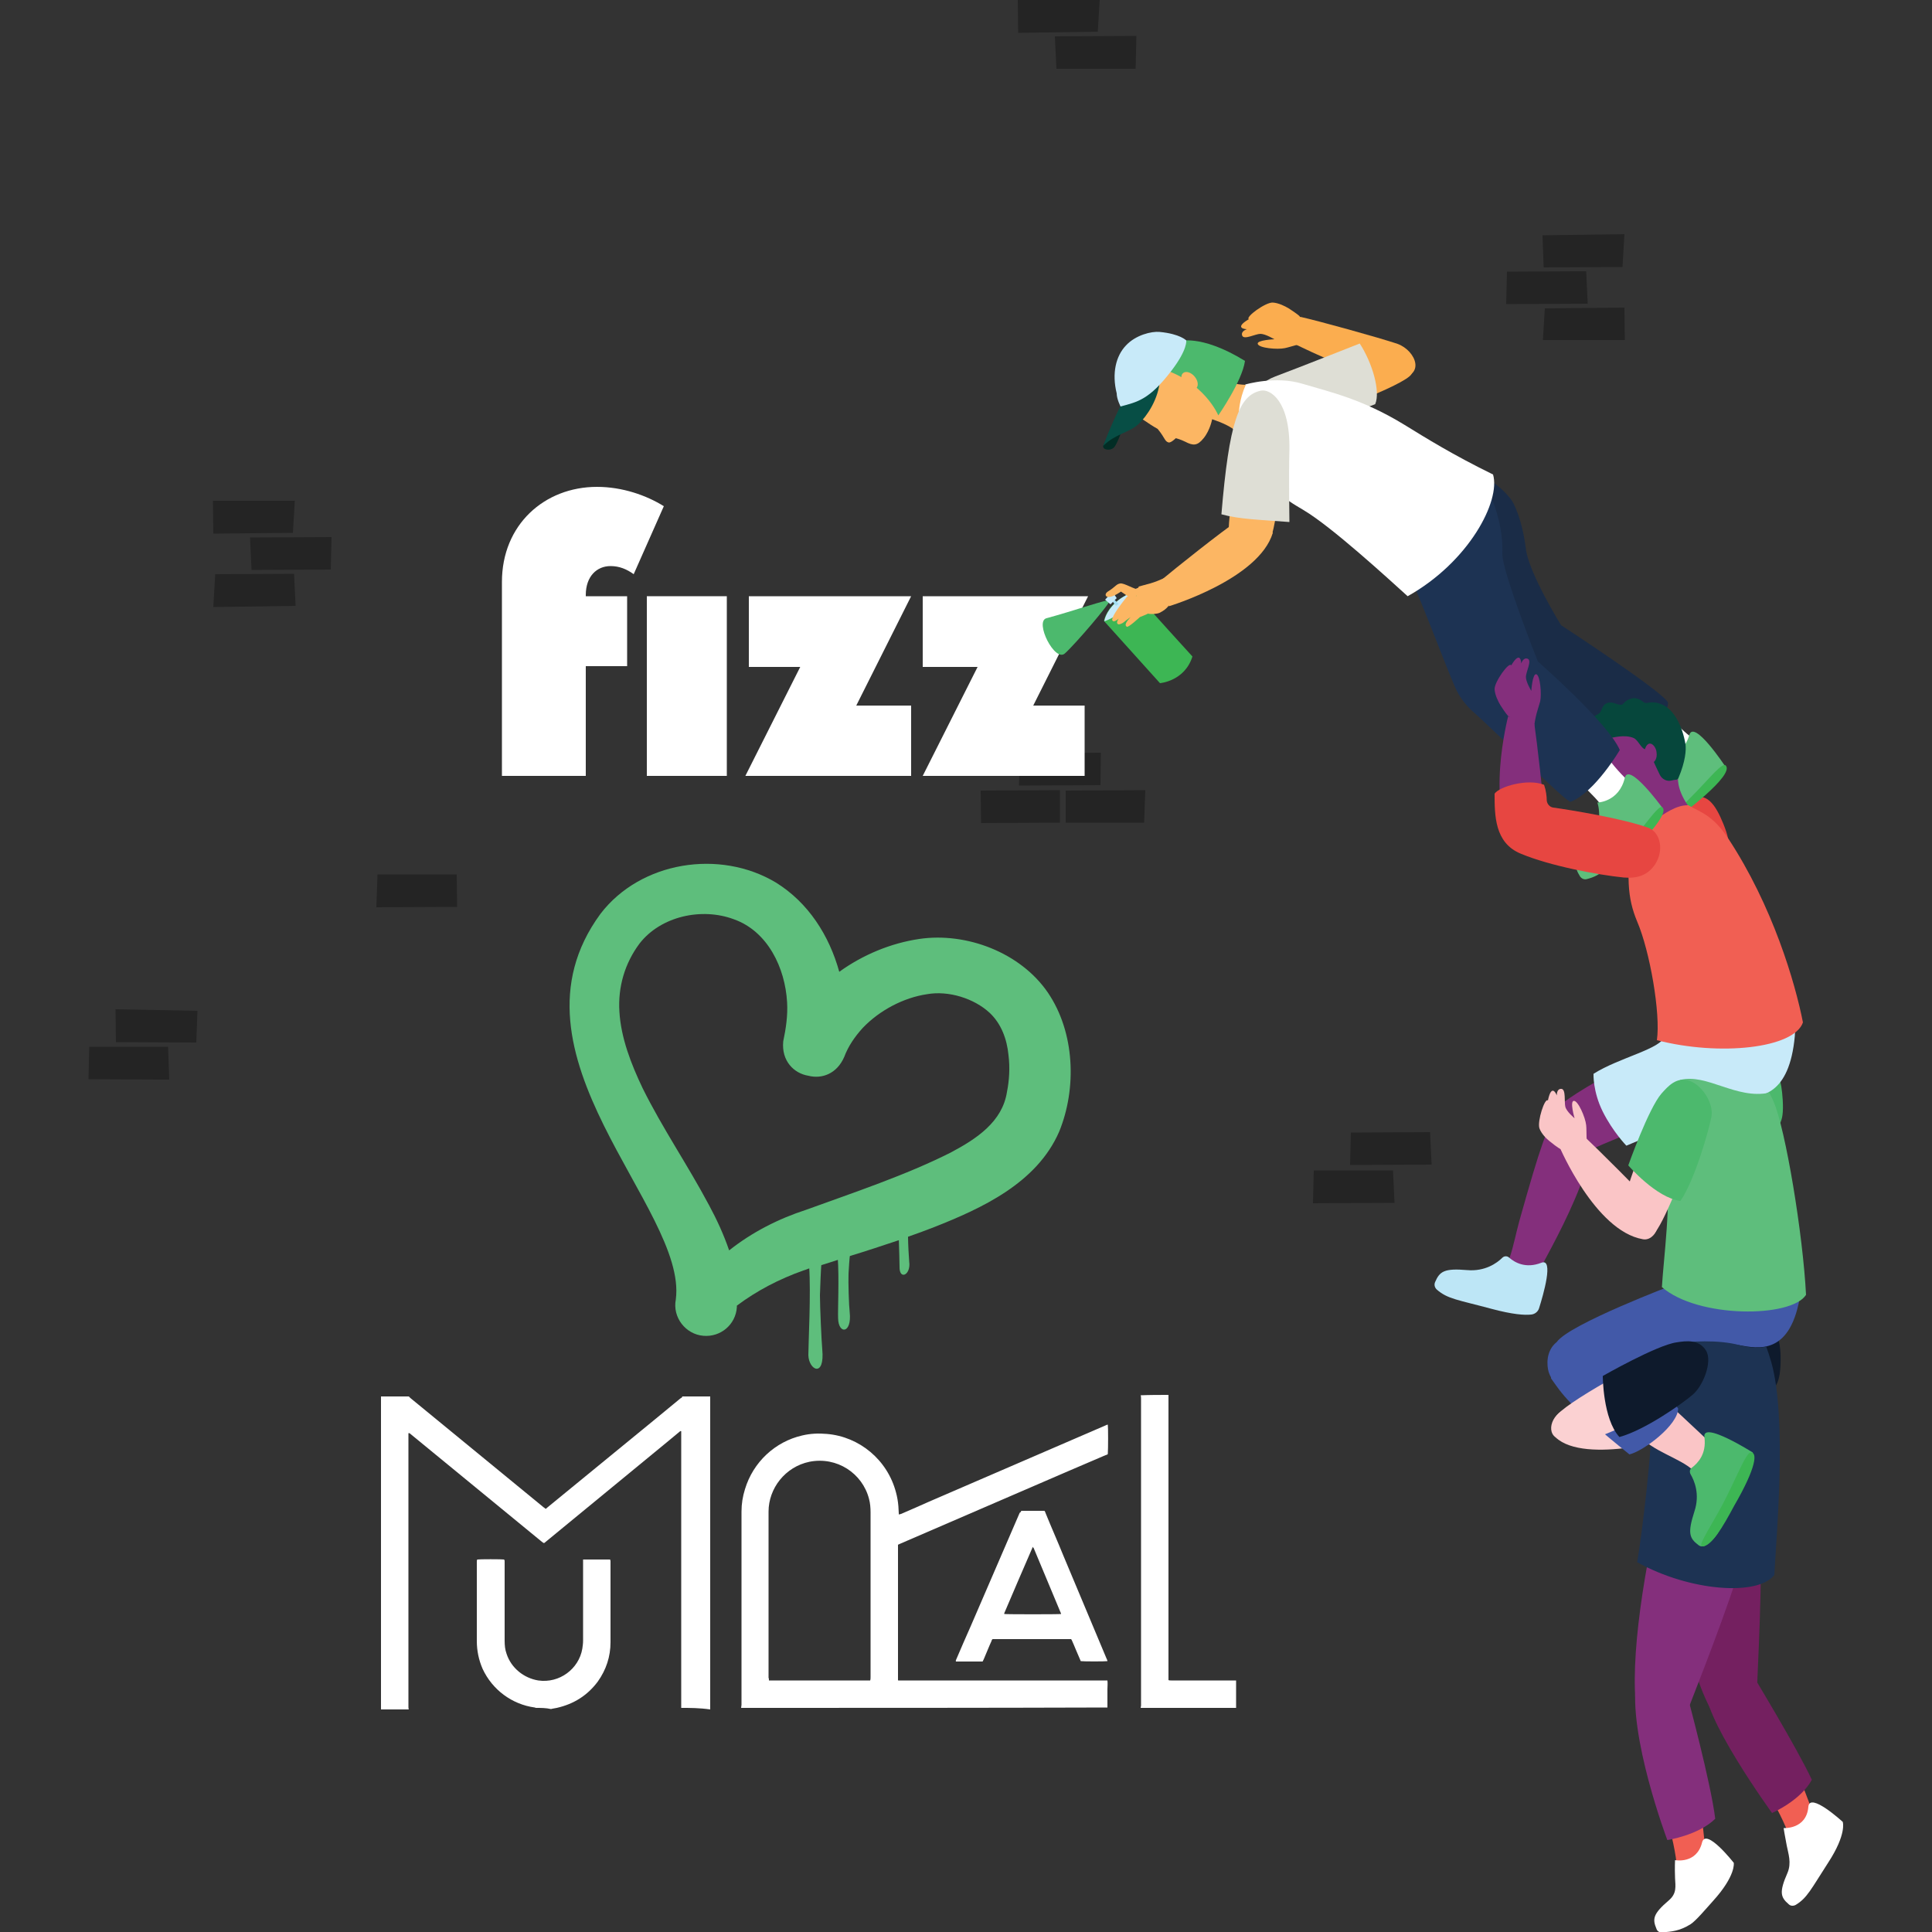 <?xml version="1.0" encoding="utf-8"?>
<!-- Generator: Adobe Illustrator 27.5.0, SVG Export Plug-In . SVG Version: 6.00 Build 0)  -->
<svg version="1.1" id="Layer_1" xmlns="http://www.w3.org/2000/svg" xmlns:xlink="http://www.w3.org/1999/xlink" x="0px" y="0px"
	 viewBox="0 0 500 500" style="enable-background:new 0 0 500 500;" xml:space="preserve">
<rect x="0" y="0" width="500" height="500" fill="#333333" stroke="none"/>
<style type="text/css">
	.st0{opacity:0.3;}
	.st1{fill:#FFFFFF;}
	.st2{fill:#5EBE7C;}
	.st3{fill:#4CB96D;}
	.st4{fill:#E74641;}
	.st5{fill:#F15F53;}
	.st6{fill:#742060;}
	.st7{fill:#842F7C;}
	.st8{fill:#FCB663;}
	.st9{fill:#FBD1D2;}
	.st10{fill:#0E1A2C;}
	.st11{fill:#4259A8;}
	.st12{fill:#074E45;}
	.st13{fill:#1D3353;}
	.st14{fill:#FAC5C6;}
	.st15{fill:#3DB654;}
	.st16{fill:#BDE6F6;}
	.st17{fill:#C8EAF9;}
	.st18{fill:#1A2C47;}
	.st19{fill:#06473C;}
	.st20{fill:#FBAD4F;}
	.st21{fill:#DEDED5;}
	.st22{fill:#022D25;}
	.st23{fill:#A4DEF4;}
</style>
<g class="st0">
	<polygon points="55.2,157.1 76.5,156.8 76.1,148.5 55.7,148.6 	"/>
	<polygon points="64.7,139.1 65.1,147.5 85.6,147.4 85.8,139 	"/>
	<polygon points="55.2,138.1 75.8,137.9 76.3,129.6 55.1,129.6 	"/>
</g>
<g class="st0">
	<polygon points="29.9,261.2 51.1,261.6 50.8,269.8 30,269.7 	"/>
	<polygon points="22.9,279.3 23.1,270.9 43.5,270.9 43.8,279.4 	"/>
</g>
<polygon class="st0" points="118.3,234.7 118.2,226.3 97.7,226.3 97.4,234.8 "/>
<g class="st0">
	<polygon points="273,9.4 273.4,17.8 293.9,17.8 294.1,9.3 	"/>
	<polygon points="263.5,8.5 284.1,8.2 284.6,0 263.4,0 	"/>
</g>
<g class="st0">
	<polygon points="360.9,311.3 360.5,302.9 340,302.9 339.8,311.4 	"/>
	<polygon points="370.5,301.4 370.1,293 349.6,293.1 349.4,301.5 	"/>
</g>
<g class="st0">
	<g>
		<polygon points="284.8,203.2 284.9,194.8 264,194.9 263.7,203.3 		"/>
	</g>
	<g>
		<polygon points="274.3,212.9 274.3,204.5 253.8,204.6 253.9,213 		"/>
	</g>
	<g>
		<polygon points="296.1,212.9 296.4,204.5 275.8,204.6 275.8,212.9 		"/>
	</g>
</g>
<g class="st0">
	<polygon points="420.4,60.6 399.2,60.9 399.5,69.2 419.9,69.1 	"/>
	<polygon points="410.9,78.6 410.5,70.2 390,70.3 389.8,78.7 	"/>
	<polygon points="420.4,79.6 399.8,79.8 399.3,88 420.5,88 	"/>
</g>
<g>
	<g>
		<polygon class="st1" points="193.8,172.6 193.8,154.3 235.8,154.3 221.6,182.6 235.8,182.6 235.8,200.8 192.9,200.8 207.1,172.6 
					"/>
		<rect x="167.4" y="154.3" class="st1" width="20.7" height="46.5"/>
		<g>
			<path class="st1" d="M171.8,131l-7.8,17.6c-1.8-1.3-3.7-2.1-6-2.1c-3.5,0-6.4,2.6-6.4,7.5v0.3h10.7l0,18.1h-10.7v28.4h-21.7
				l0-50.2c0-14.8,11-24.6,24.6-24.6C161.1,126,167.3,128.2,171.8,131"/>
		</g>
		<polygon class="st1" points="238.8,154.3 238.8,172.6 253,172.6 238.8,200.8 280.7,200.8 280.7,182.6 267.4,182.6 281.6,154.3 		
			"/>
	</g>
	<g>
		<path class="st1" d="M191.8,442c0-0.3,0.1-0.5,0.1-0.8c0-9,0-18,0-27c0-7.7,0-15.3,0-23c0-2,0.3-3.9,0.9-5.8
			c2.1-7,7.8-12.3,14.8-13.9c2.1-0.5,4.2-0.6,6.4-0.4c8.4,0.7,15.7,6.7,17.9,15.2c0.3,1.1,0.5,2.3,0.6,3.5c0,0.6,0.1,1.2,0.1,1.8
			c0,0.1,0,0.2,0,0.3c0.2,0.1,0.4-0.1,0.6-0.1c2.5-1.1,4.9-2.1,7.3-3.2c15.2-6.6,30.4-13.1,45.6-19.7c0.2-0.1,0.4-0.2,0.6-0.2
			c0.1,0.5,0.1,6.2,0,7.6c-0.1,0.2-0.4,0.2-0.6,0.3c-3.3,1.4-6.5,2.8-9.8,4.2c-14.4,6.2-28.9,12.5-43.3,18.7
			c-0.2,0.1-0.4,0.2-0.5,0.2c0,0.1-0.1,0.1-0.1,0.1c0,0,0,0,0,0.1c0,11.5,0,23,0,34.5c0,0.1,0,0.2,0,0.4c0,0,0,0.1,0.1,0.1
			c0.1,0,0.2,0,0.3,0c0.2,0,0.4,0,0.6,0c17.5,0,35,0,52.4,0c0.3,0,0.5,0,0.8,0c0.1,0.8,0,1.6,0,2.3c0,0.8,0,1.6,0,2.4
			c0,0.8,0,1.5,0,2.3C255.1,442,223.4,442,191.8,442z M199,434.9c8.7,0,17.4,0,26,0c0.1,0,0.2,0,0.2,0c0.1-0.3,0.1-0.6,0.1-0.9
			c0-11.8,0-23.5,0-35.3c0-2.4,0-4.9,0-7.3c0-1.2-0.1-2.4-0.4-3.5c-1.7-6.6-8.3-11-15.4-9.6c-6.3,1.3-10.6,6.9-10.6,12.9
			c0,14.3,0,28.7,0,43C199,434.4,199,434.6,199,434.9z"/>
		<path class="st1" d="M176.3,442c0-0.3,0-0.6,0-0.9c0-23.3,0-46.6,0-69.9c0-0.3,0-0.5,0-0.8c-0.2-0.1-0.3,0-0.4,0.1
			c-1.2,1-2.3,1.9-3.5,2.9c-10.3,8.5-20.6,16.9-30.9,25.4c-0.2,0.2-0.4,0.3-0.6,0.5c-0.1,0-0.1,0-0.1,0c0,0,0,0-0.1,0c0,0,0,0-0.1,0
			s0,0,0,0c0,0,0,0,0,0c0,0-0.1-0.1-0.1-0.1c0,0,0,0,0,0s0,0,0,0c-0.1-0.1-0.3-0.2-0.4-0.3c-11.3-9.3-22.7-18.6-34-27.9
			c0,0-0.1-0.1-0.1-0.1c0,0,0,0,0,0c0,0,0,0,0,0c0,0,0,0,0,0c0,0,0,0,0,0c0,0,0,0,0,0c0,0,0,0-0.1,0c0,0,0,0-0.1,0c0,0,0,0-0.1,0
			c0,0.1,0,0.1,0,0.2c0,0.2,0,0.4,0,0.6c0,23.3,0,46.6,0,69.9c0,0.3,0,0.6,0.1,0.8c-2.4,0-4.8,0-7.2,0c0-0.3,0-0.6,0-0.9
			c0-12.9,0-25.8,0-38.7c0-13.5,0-27,0-40.5c0-0.3,0-0.6,0-0.9c2.4,0,4.8,0,7.2,0c0.1,0.1,0.3,0.3,0.4,0.4
			c11.5,9.4,23,18.9,34.5,28.3c0.2,0.1,0.3,0.2,0.5,0.4c0.2-0.1,0.4-0.3,0.5-0.4c9.2-7.5,18.4-15.1,27.6-22.6
			c2.3-1.9,4.5-3.7,6.8-5.6c0.2-0.1,0.4-0.2,0.5-0.5c2.4,0,4.8,0,7.2,0c0,0.2,0,0.5,0,0.7c0,26.5,0,53,0,79.6c0,0.2,0,0.4,0,0.7
			C181,442,178.6,442,176.3,442z"/>
		<path class="st1" d="M302.4,361c0,0.2,0,0.4,0,0.7c0,24.1,0,48.2,0,72.4c0,0.2,0,0.5,0,0.7c0.2,0.1,0.4,0.1,0.7,0.1
			c1.9,0,3.9,0,5.8,0c3.4,0,6.8,0,10.3,0c0.2,0,0.5,0,0.7,0c0,2.4,0,4.7,0,7.1c-8.2,0-16.5,0-24.7,0c0-0.2,0.1-0.4,0.1-0.6
			c0-1.1,0-2.3,0-3.4c0-25.3,0-50.7,0-76c0-0.3,0-0.6-0.1-0.9C297.6,361,300,361,302.4,361z"/>
		<path class="st1" d="M138.7,442c-0.1,0-0.2-0.1-0.3-0.1c-5.9-0.8-11-4.6-13.5-10c-1-2.3-1.5-4.7-1.5-7.2c0-6.8,0-13.7,0-20.5
			c0-0.2,0-0.4,0.1-0.6c0.5-0.1,6.4-0.1,7,0c0,0.1,0,0.2,0.1,0.3c0,0.2,0,0.4,0,0.6c0,6.7,0,13.4,0,20.1c0,1.2,0.1,2.3,0.5,3.4
			c1.2,3.7,4.5,6.3,8.2,6.9c5.5,0.8,10.5-3,11.4-8.2c0.1-0.7,0.2-1.4,0.2-2.1c0-6.8,0-13.5,0-20.3c0-0.2,0-0.5,0-0.7
			c0.1,0,0.2,0,0.3,0c2.2,0,4.4,0,6.7,0c0,0.1,0.1,0.3,0.1,0.4c0,0.1,0,0.2,0,0.3c0,6.9,0,13.8,0,20.7c0,3.7-1.1,7.1-3.3,10.2
			c-2.7,3.6-6.2,5.8-10.6,6.8c-0.4,0.1-0.7,0.1-1.1,0.2c-0.1,0-0.3,0.1-0.4,0.1C141.3,442,140,442,138.7,442z"/>
		<path class="st1" d="M264.3,391c2.1,0,4.1,0,6,0c0.2,0.2,0.2,0.4,0.3,0.6c1.5,3.7,3.1,7.3,4.6,11c3.7,8.9,7.5,17.8,11.2,26.7
			c0.1,0.2,0.2,0.4,0.2,0.6c-0.5,0.1-6.2,0.1-6.9,0c-0.4-0.9-0.8-1.9-1.2-2.8c-0.4-1-0.8-1.9-1.2-2.8c-0.1,0-0.1,0-0.1-0.1
			c0,0,0,0-0.1,0c-6.6,0-13.2,0-19.8,0c-0.1,0-0.3,0-0.4,0c-0.2,0.1-0.3,0.4-0.3,0.5c-0.7,1.5-1.3,3.1-2,4.7
			c-0.1,0.2-0.2,0.4-0.3,0.6c-0.8,0-1.5,0-2.3,0c-0.8,0-1.5,0-2.3,0c-0.8,0-1.5,0-2.3,0c-0.1-0.2,0-0.4,0.1-0.6
			c1.2-2.8,2.4-5.6,3.7-8.5c4.2-9.8,8.5-19.6,12.7-29.4C264.1,391.4,264.2,391.3,264.3,391z M267.3,400.3c-2.5,5.8-5,11.5-7.4,17.2
			c0,0.1,0,0.1,0,0.2c0.5,0.1,14.2,0.1,14.7,0c0,0,0-0.1,0-0.1c-2.4-5.7-4.7-11.3-7.1-17C267.4,400.6,267.4,400.5,267.3,400.3z"/>
	</g>
	<path class="st2" d="M212.6,327.4c1.4-0.4,2.8-0.9,4.1-1.3l3.1-1c4.3-1.3,8.5-2.7,12.7-4.1l2.4-0.9c2.3-0.8,4.5-1.6,6.8-2.5
		c12.4-4.9,26.6-11.4,32.4-24.7c4.6-11.2,4.1-25.7-2.9-36c-7.1-10.4-21.1-15.7-33.3-13.9c-7.4,1.1-14.6,4.1-20.7,8.5
		c-2.6-9.4-8-17.9-16.4-23.1c-14.5-8.7-35-5.5-45.4,8.1c-26.8,36.5,22.6,76.2,19.5,99.8c-0.9,4.6,2.5,9,7.1,9.4
		c4.5,0.4,8.4-2.9,8.7-7.4c0-0.1,0-0.3,0-0.4c5.2-3.9,11-6.9,17.2-9.1c0.4-0.1,0.9-0.3,1.4-0.5L212.6,327.4z M260.6,282.6
		c-1.2,7.7-7.8,12.1-14.6,15.7c-11.5,5.8-25,10.3-37.4,14.8c-7.1,2.3-14,5.8-19.9,10.5c-1.4-4.1-3.2-8-5.2-11.7
		c-5.7-10.7-12-19.8-17.2-30.3c-3-6.3-5.6-13-6-19.8c-0.4-6.4,1.4-12.5,5.2-17.6c5.5-7.1,16.1-9.4,24.4-6.3
		c8.8,3.1,13.3,12.6,13.8,21.5c0.2,3.4-0.3,6.8-1,10.1c-0.5,5.1,2.8,8.3,6.5,8.9c3.5,0.9,7.4-0.5,9.3-4.9c1-2.7,2.7-5.2,4.8-7.5
		c4.3-4.5,10.5-7.8,16.6-8.7c5.6-1,12.2,1.1,16.2,4.8c3,2.8,4.5,6.8,4.9,11C261.4,276.3,261.2,279.6,260.6,282.6z"/>
	<path class="st2" d="M216.8,325.4c0.4,5.3,0,13.7,0.1,15.8c0.1,4.2,3.6,4,3-1.6c-0.2-1.6-0.4-7.8-0.3-10c0.1-1.7,0.2-3.5,0.4-5.2
		L216.8,325.4z"/>
	<path class="st2" d="M232.6,320.3c0.1,3.2,0.2,6.4,0.2,7.5c-0.1,3.6,3,2.2,2.5-1.3c-0.1-1-0.3-4.9-0.3-6.3c0-0.3,0-0.5,0-0.8
		L232.6,320.3z"/>
	<path class="st2" d="M209.4,327.7c0.5,7-0.2,20-0.2,23c0.1,3.9,4.3,6,3.6-1.5c-0.2-2.1-0.6-11.2-0.6-14c0.1-2.9,0.2-5.9,0.4-8.6
		L209.4,327.7z"/>
</g>
<g>
	<path class="st3" d="M270.8,160c7.1-1.9,16.1-5.1,16.4-4.6s-8.9,11.3-11.6,13.7C273,171.5,267.7,160.9,270.8,160z"/>
	<path class="st4" d="M433,215.3c-0.2-3.3,6.2-15,11.5-5.3c0.9,1.6,2.3,4.9,2.7,6.9c1.2,6.3-5.4,6-5.4,6L433,215.3z"/>
	<g>
		<path class="st5" d="M463.4,476.3c-1-3.8-4.6-10.2-4.6-10.2l7.3-5.1l4.5,11.8l-4.4,3L463.4,476.3z"/>
		<path class="st1" d="M468,467.6c0.3-4,8.9,3.9,8.9,3.9s1.1,3.1-3.8,10.6c-4.4,6.8-5.4,9.1-8.4,10.9c-0.6,0.3-1.3,0.3-1.8-0.2
			c-2.1-1.8-2.5-3.1-0.3-8.1c1.1-2.6,0.2-5-0.2-7.1c-0.5-2.5-0.8-4.5-0.8-4.5S467.5,473.5,468,467.6z"/>
		<path class="st6" d="M454.6,439c0,0,1.3-24.9,1.1-37.7c-0.2-12.8-23.1,2.4-23.1,2.4c3.3,23,8.9,42.3,15.6,44.4L454.6,439"/>
		<path class="st6" d="M441.6,436.3c-2,6.7,17,32.9,17,32.9s7.4-3.2,10.3-8.6c-3.9-8.4-15.9-28.1-15.9-28.1L441.6,436.3z"/>
	</g>
	<g>
		<path class="st5" d="M434,484.1c0-3.9-1.9-11-1.9-11l8.3-3.1l1.4,12.6l-5,1.8L434,484.1z"/>
		<path class="st1" d="M440.5,476.8c1-3.9,8.2,5.3,8.2,5.3s0.6,3.3-5.4,9.9c-1.8,2-4.4,5.1-5.8,6c-2.9,1.8-5,1.9-7.3,2.1
			c-0.7,0.1-1.3-0.3-1.5-0.9c-1.1-2.6-0.9-3.9,3.2-7.4c2.1-1.8,1.7-3.6,1.6-5.8c-0.1-2.6,0-4.6,0-4.6S439.1,482.5,440.5,476.8z"/>
		<path class="st7" d="M436.1,444.3c0,0,9.2-23.1,13.1-35.3c1.2-3.8,2.8-14.5-0.2-15.3c-6.6-1.9-22.5,10.2-22.5,10.2
			c-4.2,22.8-5.1,42.9,0.5,47L436.1,444.3z"/>
		<path class="st7" d="M423.5,434.7c-2.3,14.2,8,41.5,8,41.5s8-1.2,12.4-5.5c-1.1-9.2-7.2-31.8-7.2-31.8L423.5,434.7z"/>
	</g>
	<g>
		<g>
			<path class="st8" d="M435.8,368.7c3.6-2.2,4.6-3.7,6.1-4.9c1.5-1.2,6-3,6.7-2.2c0.7,0.8-3.3,3.1-3.3,3.1s2.7,0.3,3.8-0.4
				c1.1-0.6,3.1-3.4,4-2.5c0.9,0.8-0.3,2-0.3,2s3.4-1.5,0.7,2.5c1.2,0-1.9,5.8-3.6,6.6c-1.3,0.6-3.2,0.6-4.4,0.5
				c-2.6-0.3-3.4-0.5-3.4-0.5L435.8,368.7z"/>
			<path class="st9" d="M434.7,371.9c0,0-24.4,7.3-32.1,0.1c-2.8-2-0.3-7.6,4.7-7.8c5-0.2,20.7,0.7,25,1L434.7,371.9z"/>
			<path class="st10" d="M448,349.3c1.1-3.1,11.7-11.3,12.7-0.2c0.2,1.8,0.2,5.4-0.3,7.4c-1.4,6.2-7.3,3.4-7.3,3.4L448,349.3z"/>
			<g>
				<path class="st11" d="M457,326.2c-5.6-5.3-23.9,6.3-23.9,6.3s-27,10.2-30.2,14.8c-2.9,2.3-2.6,6.1-2.1,7.8
					c1.4,4.4,6.7,6.7,12.3,4.5c4.5-1.7,28.5-8.6,33.8-10.4c1-0.3,2-0.7,3-1.1c5.1,0.9,13.7,2.9,16.1-13.6
					C467,327.6,462.2,326,457,326.2z"/>
			</g>
			<g>
				<g>
					<path class="st12" d="M308.5,146.3"/>
				</g>
			</g>
			<g>
				<polygon class="st13" points="457,348.5 457,348.5 457,348.5 				"/>
				<path class="st13" d="M458.4,352.5c-0.5-1.7-0.9-2.9-1.3-4c0,0,0,0,0,0c0,0-2.9,0.8-7-0.4c-5.2-1.4-13-1.1-17.2-0.2
					c-0.4,0.7-0.7,1.4-1.1,2c-3.9,7.4-4.7,10.8-4.4,15.7c0.4,8.4-2.5,31.7-3.7,38.7c13.7,7.6,31.3,8.8,35.5,3.3
					C459.6,398.9,462.6,367.3,458.4,352.5z"/>
			</g>
		</g>
		<g>
			<path class="st14" d="M410.9,349.3c12.5,4.2,28,21.1,34,26.1c3,2.5-1.7,8.5-5.7,7.4c0.2-3.4-7.3-5.6-11.8-8.6
				c-17.1-11.1-20.9-13.6-24.1-17.4C399.9,352.9,410.9,349.3,410.9,349.3z"/>
			<path class="st11" d="M412.7,343.9c4.8,3.8,14.7,11.7,21.6,20.6c0,4.3-8.9,11-12.6,11.9c-15.9-12.8-17.4-15.6-20.3-19.7
				C401.6,350.2,412.7,343.9,412.7,343.9z"/>
			<g>
				<path class="st3" d="M441.1,371.9c-0.6-4.3,12.5,4,12.5,4s0.8,2.8-3.9,11.4c-4.2,7.8-5,10.4-8.2,12.6c-0.6,0.4-1.4,0.4-1.9,0
					c-2.4-1.8-2.9-3.1-1.1-8.7c1.5-4.5,0-8-1-9.7c-0.3-0.6-0.2-1.3,0.4-1.7C439.3,378.7,441.7,376.4,441.1,371.9z"/>
				<path class="st15" d="M440.5,400.2c-1.4,0,3.2-6.5,6.3-12.8c3.2-6.4,5.1-11.4,6.3-11.5c1.7-0.1,1.6,3.6-4.3,13.8
					C445.9,395.1,442.9,400.3,440.5,400.2z"/>
			</g>
		</g>
		<g>
			<path class="st9" d="M402.7,366.7c1-3,24.1-15.6,30.3-18c3.9,3.3,0.4,13.7,0.4,13.7c-12.7,7.2-24.7,11.8-26.7,11.2
				C406.6,373.7,400.6,373.1,402.7,366.7z"/>
			<path class="st10" d="M419.1,371.9c-4.3-4.7-4.3-15.8-4.3-15.8s14-8,19.1-8.7c2.5-0.4,5.8-0.8,7.6,2.1c1.8,2.9-0.8,9.3-3.5,11.5
				C435.3,363.3,425.7,370.1,419.1,371.9z"/>
		</g>
	</g>
	<g>
		<path class="st3" d="M448.4,282.4c0.9-3.2,10.7-12.2,12.6-1.2c0.3,1.8,0.6,5.3,0.3,7.4c-0.9,6.3-7.1,3.9-7.1,3.9L448.4,282.4z"/>
	</g>
	<g>
		<path class="st7" d="M412.4,289c1.8,13.5-13,37.2-16.4,44.2c-1.7,3.5-8.8-3.3-8.8-3.3c3.4-0.6,4.3-7.7,6-13.9
			c5.5-19.6,7.3-24.8,10.3-28.8C406.4,283,412.4,289,412.4,289z"/>
		<path class="st16" d="M398.9,326.8c3.3-1.3,0.5,8.3-0.6,11.8c-0.3,0.9-1.1,1.5-2,1.6c-1.7,0.2-4.8,0-10.4-1.5
			c-8.5-2.3-11.3-2.5-14.1-5c-0.5-0.5-0.7-1.2-0.4-1.9c1.2-2.8,2.4-3.6,8.3-3.1c4.6,0.4,7.7-1.8,9.1-3.2c0.5-0.5,1.3-0.5,1.8,0
			C392,326.7,394.8,328.4,398.9,326.8z"/>
	</g>
	<g>
		<path class="st7" d="M448,282.5c-5.2,2.2-31.3,12.7-35.6,14.7c-7.5,3.5-13-4.7-10.2-9.5c2.9-4.8,30.7-18.1,30.7-18.1
			s24.1-17.9,25.3-3.6C459.4,280.4,453.1,280.3,448,282.5z"/>
		<path class="st17" d="M464.5,268.1c0.6-6.5-3.5-7.9-8.2-7.4c-6.3-4.3-25,4.3-25.6,7.5c-0.6,3.2-11.7,5.5-18.3,9.7
			c0,0-0.2,4.6,2.4,9.8c2.6,5.2,6.1,8.8,6.1,8.8c9.2-3.8,23.9-10.1,27.8-11.9c0.6-0.3,1.2-0.5,1.8-0.8
			C455.7,284.2,463.1,283.5,464.5,268.1z"/>
	</g>
	<g>
		<path class="st1" d="M398.2,161.7c13.6,0.7,32.9,24,39,28.7c3.1,2.3-7,12.6-6.9,7.3c0-3.4-6.9-6.1-11.6-8.8
			c-17.6-10.4-22.9-12-26.3-15.7S398.2,161.7,398.2,161.7z"/>
		<path class="st18" d="M369.8,131.6c6.3,9,12.8,34.1,15.8,40.5c0.9,0.6,32.9,24.2,35.5,24.2c3.4,0,10.3-10.2,10.6-14.4
			c-0.7-2.5-27.7-20.1-27.7-20.1s-8.3-13.4-9.1-19.7c-0.4-3.4-1.4-8.2-3.2-11.8c-1.4-2.8-8.3-9.3-15-8.8
			C366.3,122.1,369,127.4,369.8,131.6z"/>
		<path class="st2" d="M437.2,190.2c1.2-4.1,9.2,8,9.2,8s0,3.6-7.7,9.5c-7,5.3-8.9,7.4-12.6,8.1c-0.7,0.1-1.4-0.2-1.8-0.8
			c-1.5-2.7-1.4-4.1,2.6-8.4c4.5-4.8,2.8-10.5,2.8-10.5S435.4,196.4,437.2,190.2z"/>
		<path class="st15" d="M434.4,211.4c-2.3,0.2,1-2.8,4.7-6.6c3.3-3.4,6.7-7.6,7.5-6.7C449.1,200.6,434.4,211.4,434.4,211.4z"/>
	</g>
	<g>
		<g>
			<path id="_x32__x5F_Corps_x5F_PD_00000054247133875258483360000004889566863642398116_" class="st5" d="M422.7,213.2
				c-2,13.7-1.5,19.3,1,25.3c3.3,7.7,6.1,23.9,5.1,30.7c16.3,4.2,35.5,2.1,37.8-4.6c-2-10.2-7.8-30.1-19.4-47.7
				c-4-6-7.1-6.7-10.3-8.5C433.6,206.6,426.3,213.3,422.7,213.2z"/>
			<g>
				<path class="st7" d="M414.1,196.7c-0.3-2.5-0.2-6.3-0.2-6.3l8-2.2l8.7,2.8l3.7,9.9c0,0-0.6,3,2.5,7.5c-5.9-0.1-12.6,8.8-13,5.2
					c0-2.1-1.2-6.2-1.2-6.2s-0.8,0.4-3.4,0.2c-2.5-0.2-3.2-1-3.6-3.3c-0.2-1.3-0.7-2.4-0.7-2.4s-1.8-0.3-2.1-0.9
					C412.6,200.1,413.4,199.6,414.1,196.7z"/>
				<path class="st19" d="M428,197.2c0.5,1.1,1.1,2.4,1.6,3.4c0.6,1.1,1.8,1.7,3,1.4c0.4-0.1,0.8-0.2,1.1-0.2c0.3,0,0.6-0.2,0.7-0.5
					c1.8-4.3,2-7.2,1.8-8.7c-0.8-4.7-2.9-8.7-5.7-10.1c-1.8-0.9-3.3-0.8-4.1-0.6c-0.4,0.1-0.9,0-1.2-0.3c-0.6-0.5-1.7-1.2-3.1-0.8
					c-2.1,0.7-1.7,1.6-2.7,1.6c-1,0-2.2-1-3.6-0.4c-1.4,0.6-1.1,2.2-2.2,2.8c-1.1,0.6-2.6,1.4-2.3,3.7c0.4,2.3,3,2.9,4.9,2.6
					c1.3-0.2,4.2-1.1,6.6-0.1c1.1,0.5,1.9,2.6,2.9,2.9c0.9-2.8,2.8-1,3,0.7C429,196.5,428,197.2,428,197.2z"/>
			</g>
		</g>
	</g>
	<g>
		<path class="st1" d="M390.4,168.6c9.6,3.7,18.4,16.8,24.4,25.7c2.8,4.2,5.6,6.9,6.7,7.9c2.7,2.5-5.5,13-6.4,7.6
			c-0.3-2-6.7-7.7-10.6-11.1c-14.7-12.6-19.2-14.7-21.7-18.9S390.4,168.6,390.4,168.6z"/>
		<g>
			<path class="st13" d="M358.2,136.6c5.5,6.7,13.9,31,18.4,41.3c1,2.3,2.5,4.3,4.3,6c6.4,5.6,24.6,24,25.6,23.6
				c6.3-2.5,12.7-13.4,12.7-13.4c-3-7-21.2-22.9-21.2-22.9s-9.3-23.4-9.2-27.9c0.2-4.8-0.9-11.7-5.3-19.8
				C383.6,123.5,364.4,131.2,358.2,136.6z"/>
		</g>
		<path class="st2" d="M420.5,201.3c1-4.2,9.6,7.6,9.6,7.6s0.2,3.6-7.2,9.9c-6.8,5.7-8.5,7.8-12.2,8.7c-0.7,0.2-1.4-0.1-1.8-0.7
			c-1.6-2.6-1.6-4,2.2-8.5c4.3-5.1,2.3-10.6,2.3-10.6S419,207.6,420.5,201.3z"/>
		<path class="st15" d="M420.7,221.9c-2.3,0.5,0.3-2.8,3.6-6.8c2.3-2.8,5.1-6.8,5.9-6.2C432.6,211,420.7,221.9,420.7,221.9z"/>
	</g>
	<g>
		<path class="st7" d="M396.9,189.2c0.4-4.2,1.2-5.8,1.7-7.7c0.4-1.9,0-6.7-1-7c-1-0.3-1.3,4.3-1.3,4.3s-1.4-2.3-1.4-3.6
			s1.6-4.2,0.5-4.7c-1.2-0.5-1.7,1.2-1.7,1.2s-0.1-3.7-2.6,0.5c-0.5-1.1-4.4,4.3-4.3,6.2c0.1,1.5,0.9,3.1,1.5,4.1
			c1.4,2.2,2,2.8,2,2.8L396.9,189.2z"/>
		<path class="st7" d="M390.3,185.4c0,0-6.2,24,2.1,33.4c6-1.3,7.4-1.5,7.3-6.5c-0.1-5-2-20.7-2.6-24.9L390.3,185.4z"/>
		<path class="st4" d="M393.5,220.9c-6.7-2.8-6.7-9.9-6.7-15.5c1.2-1.8,8.5-4,12.8-2.3c0.5,1.4,0.7,3,0.7,4.1
			c0.1,0.9,0.8,1.7,1.7,1.8c4.3,0.6,18,2.8,24.8,5.3c3,1.4,3.8,5.8,1.6,9.3c-1.9,2.9-4.6,3.8-8.2,3.5
			C413.4,226.4,401.1,224.1,393.5,220.9z"/>
	</g>
	<path class="st20" d="M332.2,87.6c0,0,21.1,10.9,28.9,10.5c8.3-0.5,5.3-7.4,0.6-9.1c-4.7-1.6-21-6.1-25.2-7L332.2,87.6z"/>
	<path class="st20" d="M340.2,88.5c-4.2,0.4-5.8,1.2-7.7,1.6c-1.9,0.4-6.7,0-7-1.1c-0.3-1,4.3-1.2,4.3-1.2s-2.3-1.4-3.6-1.4
		s-4.2,1.6-4.7,0.5c-0.5-1.2,1.2-1.7,1.2-1.7s-3.7-0.1,0.5-2.6c-1-0.5,4.3-4.4,6.2-4.3c1.5,0.1,3.1,0.9,4.1,1.5c2.2,1.4,2.8,2,2.8,2
		L340.2,88.5z"/>
	<g>
		<path class="st20" d="M365.3,96.8c-1.5,2.8-24.4,11.4-30.9,12.8c-6.8,1.4-6.6-10.9-6.6-10.9c13.6-5.1,29-8.5,30.9-8.8
			C360.6,89.4,368.4,90.8,365.3,96.8z"/>
		<path class="st21" d="M351.9,88.9c3.3,5.1,5.4,12.4,4,15.7c-22.6,9-29.4,5.7-31.5,2.5c-1.3-2-0.7-7.3,5.7-9.7
			C336.5,95,351.9,88.9,351.9,88.9z"/>
	</g>
	<g>
		<g>
			<path id="_x32__x5F_Corps_x5F_PD_00000140015215012208404450000010301964700222456471_" class="st1" d="M318.3,109.7
				c11.4,18.5,13.6,19,19.2,22.4c7.2,4.3,21.5,17.4,26.8,22.2c15.9-8.9,24.1-24.7,22.1-31.5c-10.6-5.2-17.3-9.4-23-12.9
				c-10.8-6.6-19-8.4-26.4-10.6c-6.9-2.1-14.7,0.2-14.7,0.2S318.6,104.9,318.3,109.7z"/>
			<path class="st8" d="M299.6,111c-2.2-1.2-6.2-4.1-6.2-4.1l3.9-7.1l6.6-6.3l10.9,3.7c0,0,2.1,2.2,7.6,2.4
				c-3.4,7.6-0.5,13-3.6,11.2c-1.7-1.2-5.1-2.3-5.1-2.3s-0.5,2.8-2.2,4.9c-1.6,2-2.7,2-4.8,0.9c-1.2-0.6-2.4-0.9-2.4-0.9
				s-1.3,1.3-1.9,1.1C301.4,114.2,301.5,113.3,299.6,111z"/>
		</g>
		<path class="st3" d="M299.9,95.2c11.7,3.3,15.4,12.3,15.4,12.3s6.2-8.9,6.9-14.1c-11.7-7.2-17.4-5-17.4-5L299.9,95.2z"/>
		<ellipse transform="matrix(0.763 -0.646 0.646 0.763 9.158 222.271)" class="st8" cx="308" cy="98.6" rx="1.7" ry="2.6"/>
		<path class="st22" d="M290.8,109.8c-0.9,3.2-2,5.5-2.5,6c-1,1-3,0.6-2.8-0.4c0.2-0.9,2.7-5,2.7-5L290.8,109.8z"/>
		<path class="st12" d="M294.7,109.7c-2.4,2.3-6,2.5-9.2,5.7c0,0,1.8-5,4.9-11.2c2.1-3.5,0.4-0.7,1.2-2.1c1.6-1.3,11-8.7,8.6-3.8
			C299.8,103.4,296.8,107.7,294.7,109.7z"/>
		<path class="st17" d="M300.1,85.9c-2.1-0.2-6.2,0.8-8.7,3.5c-2.6,2.7-3.7,7.2-2.4,12.4c0,1.5,1,3.4,1,3.4
			c4.4-1.2,7.4-1.7,13.2-9.3c4.2-5.5,3.8-7.8,3.8-7.8S305.4,86.4,300.1,85.9z"/>
	</g>
	<g>
		<g>
			<path class="st8" d="M318.3,140.8c-1.6-2.7,2.7-27.7,4.8-34c2.3-6.6,10.5,7.1,10.5,7.1c-2.6,14.3-3.5,21.2-4.3,24
				C328.8,140,321.8,146.5,318.3,140.8z"/>
			<path class="st8" d="M302.5,156.9c0,0,23.3-7,26.9-19c-4.3-4.4-4.8-6-9-3.2c-4.2,2.8-16.5,12.6-19.7,15.3L302.5,156.9z"/>
			<path class="st21" d="M333.7,135.1c-7.6-0.6-12.9-0.7-17.6-2c2-23.9,4.5-30.8,10.2-32c2.4-0.5,7.6,2.6,7.4,15.3
				C333.5,123.2,333.7,135.1,333.7,135.1z"/>
		</g>
		<g>
			<path class="st8" d="M294.8,152c-1.9,0.7-5.7,3.5-5.4,4.6c0.3,1,4.3-1.2,4.3-1.2L294.8,152z"/>
			<path class="st15" d="M300.2,176.8c0,0,6.4-0.5,8.4-6.9c-9.2-10.1-14.9-16.5-14.9-16.5s-2.1-0.1-5.1,2.6
				c-2.5,2.2-2.9,4.7-2.9,4.7L300.2,176.8"/>
			<path class="st17" d="M285.8,160.8c5.2-1.9,7.8-6.1,8-7.4c-1-0.3-3.8,1.3-4.9,2.4C286,158.4,285.8,160.8,285.8,160.8z"/>
			<polygon class="st23" points="287.9,155.6 288.8,156.8 289.5,156.3 288.2,155 			"/>
			<polygon class="st17" points="287.4,156.4 286,155.2 287.9,153.1 289,154.8 			"/>
			<path class="st8" d="M294,154.4c0,0-1.5-0.8-2.4,0.1c-0.5,0.6-2.2,2.7-3.3,4.6c-0.5,1-0.6,1.4-0.3,1.6c0.3,0.3,1.1-0.2,1.5-0.6
				c-0.5,0.8-0.5,1.2-0.2,1.4c0.2,0.2,1,0,1.7-0.6s1.1-0.8,1.6-1.2c-1,1.1-1.7,2-1,2.5c0.4,0.3,3.4-2.5,3.4-2.5s1.8-0.7,2.1-0.9
				c0.8,0.2,2.3,0.1,3-0.2c2.2-1.1,2.6-2.3,2.6-2.3l-0.6-7.1c-3.8,1.9-5.5,2-7.4,2.6L294,154.4z"/>
			<path class="st8" d="M293.5,155.2c-1-0.4-3.4-2.1-3.4-2.1s-1.8,1.3-3,1.4c-1.1,0.1-1.3-0.8-0.4-1.4c2.1-1.3,2.1-1.9,3.2-2.1
				c1-0.2,3.9,1.7,4.8,1.5c0.9-0.2-0.5,1.5-0.5,1.5L293.5,155.2z"/>
		</g>
	</g>
	<g>
		<path class="st2" d="M459,285.1c-0.4-0.9-0.7-1.6-1.1-2.3c0,0,0,0,0,0c-8.6,1.8-16.2-5.1-23.1-3.3c-0.2,0.4-0.3,0.8-0.5,1.2
			c-4.7,11.8-4.1,15.9-3.1,21.7c1.4,8.2-0.7,23.6-1.1,30.7c9.3,8.1,33.5,8,37.3,2C466.6,319.4,462.1,292.2,459,285.1z"/>
		<g>
			<path class="st14" d="M419.8,315c-1.2-2.9,8.1-26.3,11.3-32.1c5.1-0.1,8.6,9.7,8.6,9.7c-5,13.7-10.1,26.1-12.1,27
				C427.6,319.6,422.3,321.3,419.8,315z"/>
			<path class="st14" d="M411.3,299c-1-4.1-0.6-5.9-0.8-7.8c-0.2-2-2.1-6.4-3.2-6.3c-1.1,0.1,0.2,4.5,0.2,4.5s-2.1-1.7-2.4-3
				c-0.3-1.2,0.2-4.5-1-4.6c-1.3-0.1-1.2,1.7-1.2,1.7s-1.3-3.5-2.3,1.3c-0.8-0.8-2.8,5.4-2.2,7.2c0.5,1.4,1.8,2.7,2.7,3.4
				c2.1,1.7,2.8,2,2.8,2L411.3,299z"/>
			<path class="st14" d="M403.6,296.8c0,0,9.2,21.7,21.5,23.9c3.3,0.7,5.9-4.9,2.6-8.7c-3.3-3.8-14.5-14.9-17.6-17.8L403.6,296.8z"
				/>
			<path class="st3" d="M434.9,310.8c-6.3-0.8-13.5-9.2-13.5-9.2s5.2-14.7,8.6-18.6c1.7-1.9,3.9-4.4,7.2-3.3
				c3.3,1.1,6.4,5.9,5.7,9.4S438.7,305.2,434.9,310.8z"/>
		</g>
	</g>
</g>
</svg>
